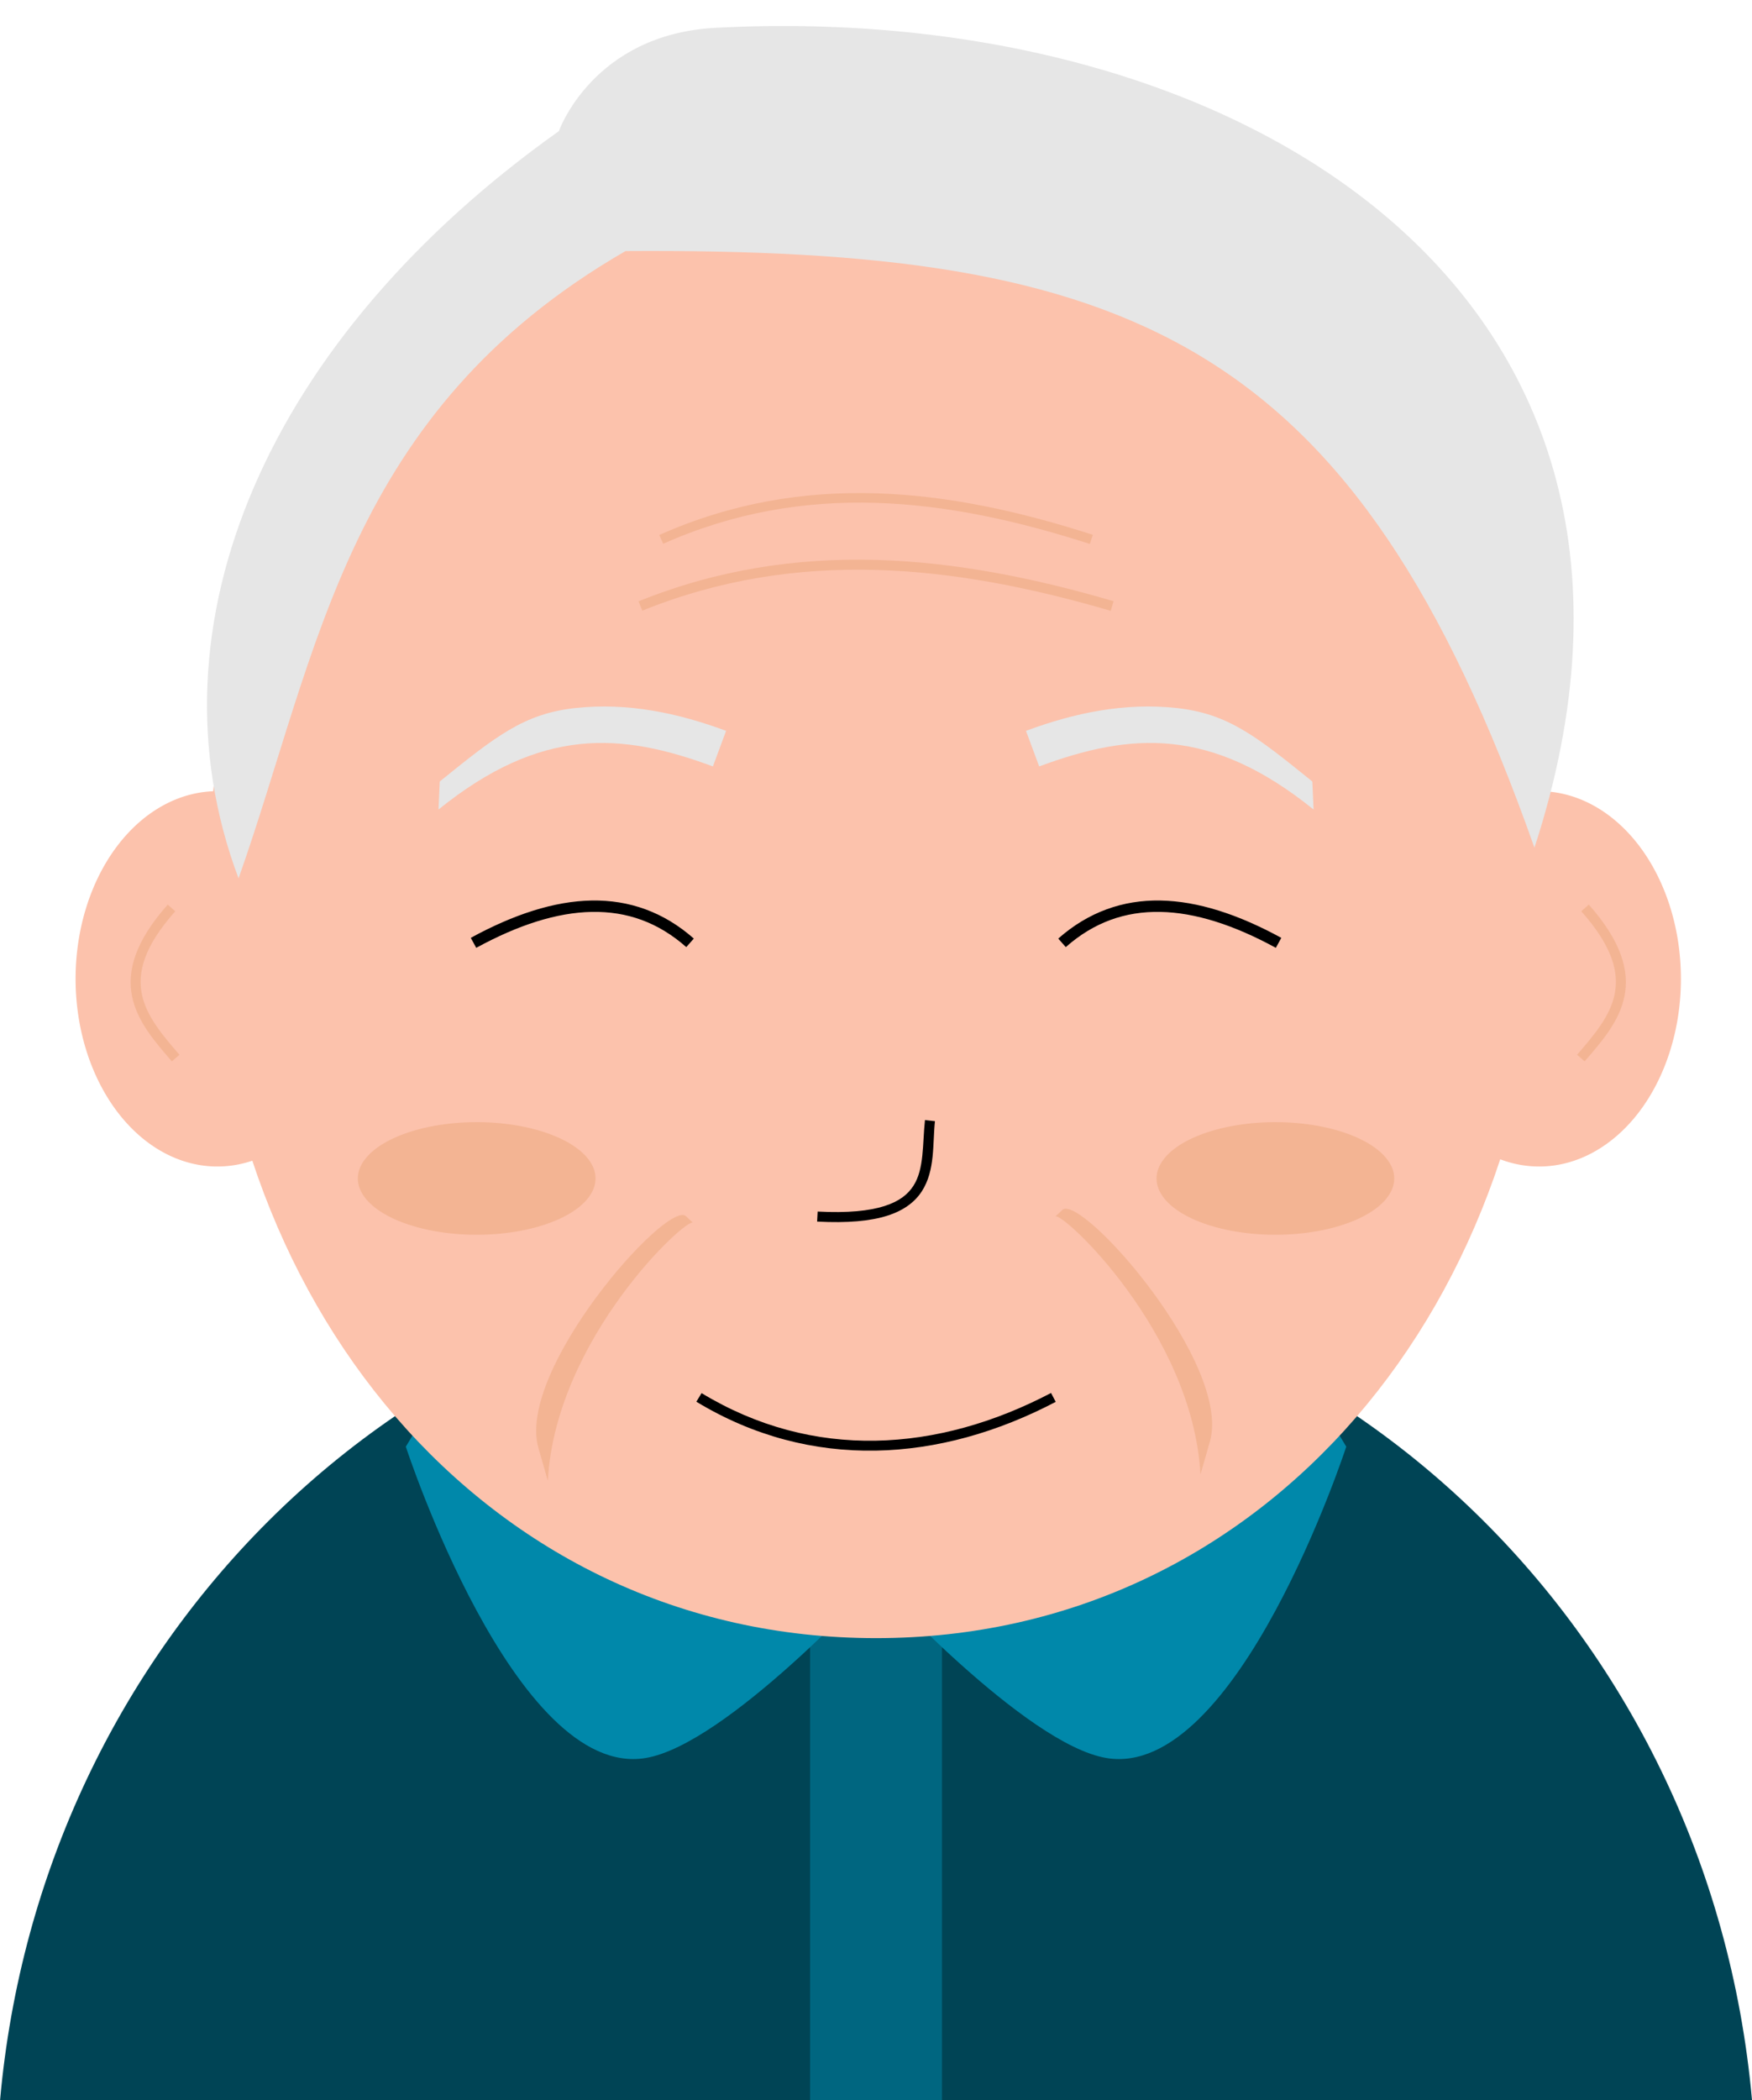 <?xml version="1.0" encoding="UTF-8"?><svg xmlns="http://www.w3.org/2000/svg" xmlns:xlink="http://www.w3.org/1999/xlink" height="873.3" preserveAspectRatio="xMidYMid meet" version="1.0" viewBox="164.8 87.1 728.7 873.3" width="728.7" zoomAndPan="magnify"><g><g id="change1_1"><path d="m 732.385,493.269 a 58.966,78.043 0 0 0 58.966,78.043 58.966,78.043 0 0 0 58.966,-78.043 58.966,78.043 0 0 0 -58.966,-78.043 58.966,78.043 0 0 0 -58.966,78.043 z" fill="#fcc2ac" fill-rule="evenodd" transform="translate(13.62 .879)"/></g><g id="change2_1"><path color="#000" d="m 811.988,462.397 -3.122,2.777 c 13.017,14.645 15.72,25.377 13.878,34.493 -1.843,9.117 -8.584,17.031 -15.63,25.187 l 3.159,2.732 c 7.042,-8.152 14.432,-16.531 16.567,-27.093 2.135,-10.561 -1.339,-22.893 -14.851,-38.096 z" fill="#f3b493" style="-inkscape-stroke:none" transform="translate(13.62 .879)"/></g><g id="change1_2"><path d="m 300.548,493.269 a 58.966,78.043 0 0 1 -58.966,78.043 58.966,78.043 0 0 1 -58.966,-78.043 58.966,78.043 0 0 1 58.966,-78.043 58.966,78.043 0 0 1 58.966,78.043 z" fill="#fcc2ac" fill-rule="evenodd" transform="translate(13.62 .879)"/></g><g id="change3_1"><path d="M 515.465,612.937 C 417.867,612.984 328.572,653.093 262.631,718.927 200.938,780.52 159.687,864.635 151.207,959.542 H 879.886 C 862.336,763.13 704.437,612.95 515.465,612.937 Z" fill="#045" fill-rule="evenodd" transform="translate(13.62 .879)"/></g><g id="change4_1"><path d="m 488.112,722.429 h 54.869 v 237.113 h -54.869 z" fill="#006680" fill-rule="evenodd" transform="translate(13.62 .879)"/></g><g id="change5_1"><path d="m 515.547,743.705 c 0,0 -62.113,67.953 -95.822,73.58 -54.529,9.102 -99.756,-129.479 -99.756,-129.479 29.133,-49.014 20.804,-24.261 63.448,-52.017 z" fill="#08a" transform="translate(13.62 .879)"/></g><g id="change5_2"><path d="m 515.547,743.705 c 0,0 62.113,67.953 95.822,73.58 54.529,9.102 99.756,-129.479 99.756,-129.479 -29.133,-49.014 -20.804,-24.261 -63.448,-52.017 z" fill="#08a" transform="translate(13.62 .879)"/></g><g id="change1_3"><path d="m 793.154,453.497 c 0,173.384 -115.06,313.939 -277.607,313.939 -162.547,0 -277.607,-140.555 -277.607,-313.939 0,-173.384 115.06,-313.939 277.607,-313.939 162.547,0 277.607,140.555 277.607,313.939 z" fill="#fcc2ac" fill-rule="evenodd" transform="translate(13.62 .879)"/></g><g id="change6_1"><path color="#000" d="m 535.899,552.01 c -1.081,10.022 -0.258,20.285 -4.817,27.341 -2.279,3.528 -5.848,6.444 -12.099,8.425 -6.251,1.981 -15.171,2.931 -27.721,2.262 l -0.222,4.17 c 12.862,0.686 22.238,-0.242 29.204,-2.449 6.966,-2.207 11.535,-5.787 14.347,-10.14 5.625,-8.706 4.445,-19.743 5.461,-29.159 z" style="-inkscape-stroke:none" transform="translate(13.62 .879)"/></g><g id="change7_1"><path color="#000" d="m 390.612,380.641 c -21.5,2.309 -33.29,11.793 -56.527,30.558 l -0.525,11.661 c 42.829,-34.586 76.111,-32.027 114.134,-17.917 l 5.489,-14.803 c -20.312,-7.537 -41.072,-11.807 -62.572,-9.498 z" fill="#e6e6e6" style="-inkscape-stroke:none" transform="translate(13.62 .879)"/></g><g id="change7_2"><path color="#000" d="m 640.481,380.641 c 21.5,2.309 33.29,11.793 56.527,30.558 l 0.525,11.661 C 654.704,388.274 621.422,390.833 583.399,404.942 l -5.489,-14.803 c 20.312,-7.537 41.072,-11.807 62.572,-9.498 z" fill="#e6e6e6" style="-inkscape-stroke:none" transform="translate(13.62 .879)"/></g><g id="change6_2"><path color="#000" d="m 588.34,665.48 c -47.212,24.745 -98.923,28.176 -145.361,0.063 l -2.164,3.574 c 47.747,28.905 101.276,25.32 149.465,0.063 z" style="-inkscape-stroke:none" transform="translate(13.62 .879)"/></g><g id="change2_2"><path d="m 398.875,576.28 a 49.427,23.413 0 0 1 -49.427,23.413 49.427,23.413 0 0 1 -49.427,-23.413 49.427,23.413 0 0 1 49.427,-23.413 49.427,23.413 0 0 1 49.427,23.413 z" fill="#f3b493" fill-rule="evenodd" transform="translate(13.62 .879)"/></g><g id="change2_3"><path d="m 731.072,576.28 a 49.427,23.413 0 0 1 -49.427,23.413 49.427,23.413 0 0 1 -49.427,-23.413 49.427,23.413 0 0 1 49.427,-23.413 49.427,23.413 0 0 1 49.427,23.413 z" fill="#f3b493" fill-rule="evenodd" transform="translate(13.62 .879)"/></g><g id="change2_4"><path color="#000" d="m 220.945,462.397 c -13.513,15.203 -16.986,27.535 -14.851,38.096 2.135,10.561 9.522,18.941 16.564,27.093 l 3.162,-2.732 c -7.046,-8.156 -13.79,-16.07 -15.633,-25.187 -1.843,-9.117 0.864,-19.849 13.88,-34.493 z" fill="#f3b493" style="-inkscape-stroke:none" transform="translate(13.62 .879)"/></g><g id="change2_5"><path color="#000" d="m 436.36,591.856 c -8.318,-6.144 -70.5,64.298 -61.238,96.505 l 3.917,13.62 c 3.208,-59.259 58.028,-109.868 60.375,-107.258 z" fill="#f3b493" style="-inkscape-stroke:none" transform="translate(13.62 .879)"/></g><g id="change2_6"><path color="#000" d="m 515.679,319.066 c -32.945,-0.916 -65.934,3.896 -98.922,17.219 l 1.565,3.875 c 64.832,-26.183 129.662,-18.985 194.843,0.069 l 1.172,-4.009 c -32.813,-9.592 -65.713,-16.237 -98.658,-17.153 z" fill="#f3b493" style="-inkscape-stroke:none" transform="translate(13.62 .879)"/></g><g id="change2_7"><path color="#000" d="m 515.676,291.366 c -30.07,-0.921 -60.181,3.921 -90.283,17.327 l 1.626,3.653 c 59.05,-26.298 118.057,-19.07 177.455,0.076 l 1.227,-3.806 c -29.928,-9.647 -59.955,-16.33 -90.025,-17.251 z" fill="#f3b493" style="-inkscape-stroke:none" transform="translate(13.62 .879)"/></g><g id="change2_8"><path color="#000" d="m 593.155,589.255 c 8.318,-6.144 70.5,64.298 61.238,96.505 l -3.917,13.619 c -3.208,-59.259 -58.028,-109.868 -60.375,-107.258 z" fill="#f3b493" style="-inkscape-stroke:none" transform="translate(13.62 .879)"/></g><g id="change6_3"><path color="#000" d="m 397.266,460.697 c -15.612,0.275 -32.42,5.778 -50.277,15.523 l 2.267,4.152 c 17.416,-9.504 33.541,-14.687 48.096,-14.944 14.556,-0.256 27.573,4.308 39.269,14.642 l 3.135,-3.548 c -12.497,-11.04 -26.879,-16.1 -42.491,-15.825 z" style="-inkscape-stroke:none" transform="translate(13.62 .879)"/></g><g id="change6_4"><path color="#000" d="m 633.823,460.697 c -15.612,-0.275 -29.988,4.784 -42.485,15.825 l 3.129,3.548 c 11.697,-10.334 24.72,-14.898 39.275,-14.642 14.556,0.256 30.68,5.44 48.096,14.944 l 2.267,-4.152 c -17.856,-9.745 -34.671,-15.248 -50.283,-15.523 z" style="-inkscape-stroke:none" transform="translate(13.62 .879)"/></g><g id="change7_3"><path d="M 411.351,190.626 C 295.312,257.615 283.611,357.574 250.401,451.479 210.607,345.724 263.083,226.37 383.638,140.742 c 0,0 14.097,-40.245 65.126,-42.955 C 665.657,86.269 864.895,207.259 789.391,438.741 714.508,226.638 621.385,189.247 411.351,190.626 Z" fill="#e6e6e6" transform="translate(13.62 .879)"/></g></g></svg>